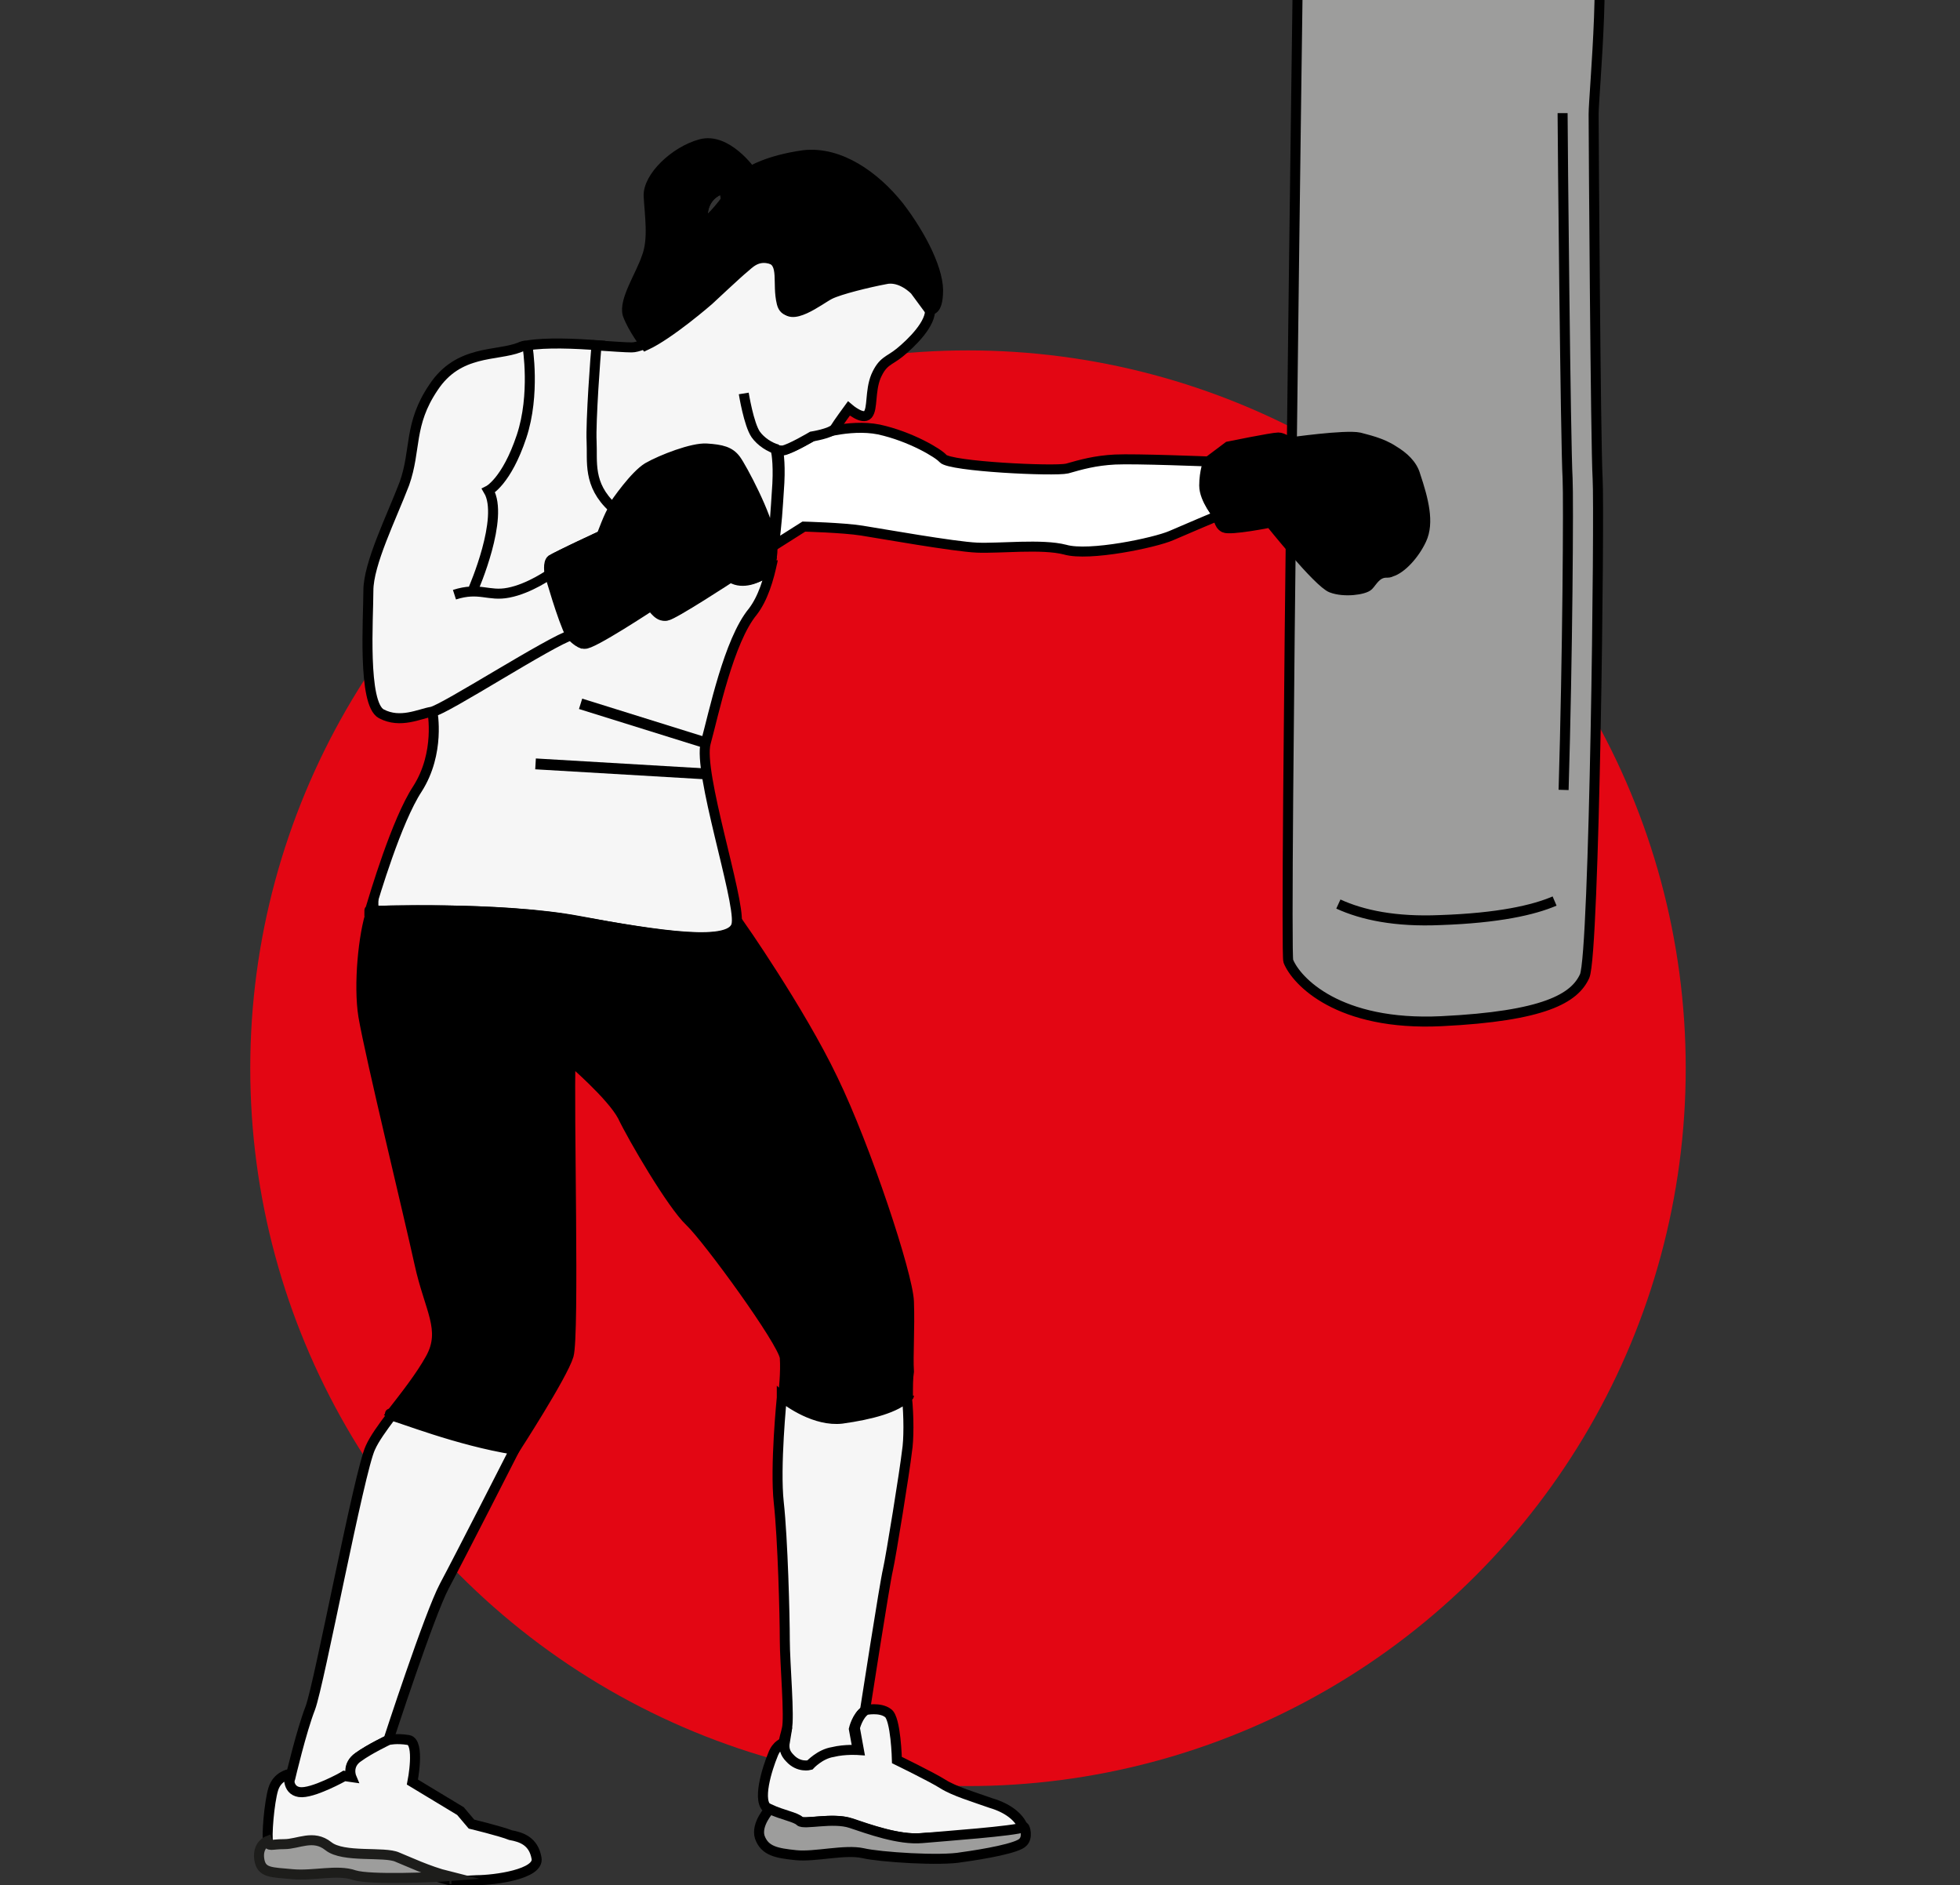 <?xml version="1.0" encoding="utf-8"?>
<!-- Generator: Adobe Illustrator 21.1.0, SVG Export Plug-In . SVG Version: 6.00 Build 0)  -->
<svg version="1.1" id="Ebene_1" xmlns="http://www.w3.org/2000/svg" xmlns:xlink="http://www.w3.org/1999/xlink" x="0px" y="0px"
	 viewBox="0 0 195.8 188.3" style="enable-background:new 0 0 195.8 188.3;" xml:space="preserve">
<rect x="0" y="0" width="195.8" height="188.3" fill="#333333" stroke="none"/>
<style type="text/css">
	.st0{display:none;}
	.st1{display:inline;fill:#DADADA;}
	.st2{display:inline;fill:#FFFFFF;stroke:#000000;stroke-miterlimit:10;}
	.st3{display:inline;fill:none;stroke:#000000;stroke-miterlimit:10;}
	.st4{display:inline;fill:#E30613;stroke:#000000;stroke-miterlimit:10;}
	.st5{display:inline;stroke:#000000;stroke-miterlimit:10;}
	.st6{display:inline;stroke:#000000;stroke-linejoin:round;stroke-miterlimit:10;}
	.st7{display:inline;fill:none;stroke:#000000;stroke-linejoin:bevel;stroke-miterlimit:10;}
	.st8{display:inline;fill:#FFFFFF;stroke:#000000;stroke-linejoin:bevel;stroke-miterlimit:10;}
	.st9{display:inline;fill:#706F6F;stroke:#000000;stroke-linejoin:bevel;stroke-miterlimit:10;}
	.st10{display:inline;fill:#575756;stroke:#000000;stroke-miterlimit:10;}
	.st11{clip-path:url(#SVGID_2_);fill:#E30613;}
	.st12{clip-path:url(#SVGID_2_);fill:#9D9D9C;stroke:#000000;stroke-miterlimit:10;}
	.st13{clip-path:url(#SVGID_2_);fill:none;stroke:#000000;stroke-miterlimit:10;}
	.st14{clip-path:url(#SVGID_2_);}
	.st15{fill:none;stroke:#000000;stroke-miterlimit:10;}
	.st16{fill:#FFFFFF;stroke:#000000;stroke-miterlimit:10;}
	.st17{fill:#F6F6F6;stroke:#000000;stroke-miterlimit:10;}
	.st18{stroke:#000000;stroke-miterlimit:10;}
	.st19{fill:#9D9D9C;stroke:#1D1D1B;stroke-miterlimit:10;}
	.st20{fill:none;stroke:#1D1D1B;stroke-miterlimit:10;}
	.st21{fill:#9D9D9C;stroke:#000000;stroke-miterlimit:10;}
	.st22{clip-path:url(#SVGID_2_);stroke:#000000;stroke-width:1.085;stroke-miterlimit:10;}
	.st23{display:inline;fill:#FFFFFF;stroke:#1D1D1B;stroke-miterlimit:10;}
	.st24{display:inline;fill:#E30613;stroke:#1D1D1B;stroke-miterlimit:10;}
	.st25{display:inline;fill:#C6C6C6;stroke:#1D1D1B;stroke-miterlimit:10;}
	.st26{display:inline;fill:#9D9D9C;stroke:#1D1D1B;stroke-miterlimit:10;}
	.st27{display:inline;fill:#878787;stroke:#1D1D1B;stroke-miterlimit:10;}
	.st28{display:inline;fill:none;stroke:#1D1D1B;stroke-miterlimit:10;}
</style>
<g class="st0">
	<circle class="st1" cx="96.8" cy="106.5" r="71.7"/>
	<path class="st2" d="M97.5,39.7c2.1,2.7-3.7,19.7-7.3,22.4c-3.7,2.7-2.1,6.7-2.1,6.7l0,0c-0.2,0.3-1.7,2.2-4.2,0
		c0-0.1,0-2.4,2.6-5.2c2.4-3,2.5-9.6,2.5-9.6l3.8-8.9c0,0-2.4-7.1,0-7.3s11.7,0.3,11.7,0.3C99.9,38.5,96.9,39,97.5,39.7z"/>
	<path class="st2" d="M143.3,30v7c0,0-25.9,0-38.8,1c0,0-9.3-0.4-11.7-0.3c-2.4,0.2,0,7.3,0,7.3L89,54c0,0-0.1,6.7-2.7,9.5
		c-2.5,2.8-2.6,5.2-2.6,5.2C81,66.3,68.1,69.2,63.6,67c-1.3-0.6-0.6,0.7-4.3,1.8c-5.4,1.5-0.6-22.2,1.2-29.1
		c1.8-6.7,16.1-12.1,16.6-12.2l0,0c2.4-2.5,4.8-4.1,4.8-4.1s-0.9-1.2-1.6-3.2c-0.8-2.5-1.2-6.2,1.6-10c4.8-6.7,14.9-8.1,19.8-3
		c3.4,3.5,7.6,10.4,4.6,12.5c-1.4,1-5.7,2.3-5.7,2.3l-0.6,4.3c0,0,3.1,0,5.1,0c2.1,0,9.5,1.8,9.5,1.8l14.7,1.5L143.3,30z"/>
	<path class="st3" d="M71.8,39.7C71,35,74.1,30.5,77,27.5"/>
	<path class="st4" d="M91.4,100.6l-11.9,11.1c-3.3-1.4-6.6-2.3-6.7-1c-0.3,2.8-9.2,11.3-9.2,11.3s-1.5-2.5-3.4-5
		c-1.3-1.7-2.9-3.5-4.3-4.2c-3.4-1.8-7-0.9-8-3.1c-0.9-2.1,3.4-10.1,3.4-10.1s-0.6-9.8,0-15.6c0.4-3.4,3.1-8.2,5.2-11.5l0,0
		c0.3-0.1,6.8-1.4,11.1-1.6c4.4-0.2,11.4-0.8,13.3,1.6s-15.5,37.8-15.5,37.8h5.9l10.9-26c0,3.4,6.1,10.1,8.6,12.2
		S91.4,100.6,91.4,100.6z"/>
	<path class="st5" d="M105.1,166.7c0.3,1.5-25.8,1.5-27-1c-1.2-2.5,2.9-11.3,2.9-16.2c0-1.4,0-3.4,0-5.7l9.2,1.4
		c0,0-1.8,7.3-1.8,11.9C88.3,161.8,104.4,163,105.1,166.7z"/>
	<path class="st2" d="M89.2,138.9l-6.4-0.5c0.1-2.1,0.7-12.8,1.1-15.3c0.4-2.9,5.3-5.9,5.6-6.7c0.3-0.9-3-1.3-3-1.3s-0.1,0-0.2-0.1
		c-0.8-0.4-3.8-2-6.8-3.2l11.9-11.1c0,0,5.2,7.3,7.1,9.8C100.4,112.9,89.2,138.9,89.2,138.9z"/>
	<path class="st2" d="M91.3,139.5l-1.1,5.8l-9.2-1.4c0-1.7,0-3.5,0-5.4v-0.2l1.9,0.1l6.4,0.5L91.3,139.5z"/>
	<path class="st2" d="M89.5,116.3c-0.3,0.9-5.1,3.8-5.6,6.7c-0.4,2.6-1,13.3-1.1,15.3l-1.9-0.1c0-4.7-0.1-9.9-0.3-13.5
		c-0.2-5.8,4.1-9,5.6-9.9c0.1,0.1,0.2,0.1,0.2,0.1S89.8,115.5,89.5,116.3z"/>
	<path class="st3" d="M80.9,138.5c0-0.1,0-0.1,0-0.2"/>
	<path class="st3" d="M86.8,114.6"/>
	<path class="st2" d="M88,68.8c-0.4,0.9-5.8,12.4-5.8,15.6l-10.9,26h-5.9c0,0,17.4-35.4,15.5-37.8C79,70.2,72,70.9,67.6,71
		c-4.3,0.2-10.8,1.5-11.1,1.6c1.5-2.3,2.7-3.9,2.7-3.9c3.7-1,3-2.4,4.3-1.8c4.5,2.2,17.4-0.7,20.1,1.8C86.2,71.1,87.7,69.1,88,68.8z
		"/>
	<path class="st5" d="M21.7,179.8c-2.5,2.5-12.5-1.5-12.9-3.7c-0.3-2.1,0.3-8.2-1.2-10.7c-1.5-2.4-5.8-6.4-3.7-9.2s5.2-1.2,9.8-3.7
		c2.9-1.6,5-4.7,6.1-6.8l7.1,8.9c0,0-8,3.4-8.9,7.6c-0.9,4.3-1.5,8.9,0,11.6C19.5,176.8,24.1,177.4,21.7,179.8z"/>
	<path class="st2" d="M60.2,117.1c0,0-0.1,9.2-2.8,11.1c-2.7,1.8-28,17.8-29.4,18.6l-4.2-4c1.5,0,5.2-11.6,9.6-13.5
		c4.4-1.8,13.3-2.8,14.4-5.8c0.7-2.1-0.3-8.9-0.2-11.6c0-0.7,0-1.4,0.7-1.4c1.3-0.1,4.3,0,6.6,1.4C57.5,113.4,58.9,115.3,60.2,117.1
		z"/>
	<path class="st3" d="M19.8,145.8c0.6-1.2,1-2.1,1-2.1s1.5-0.9,3.1-0.9"/>
	<path class="st3" d="M29.6,148.3c0,0,1.5,2.4,0,3.4c-1.5,0.9-2.4,3.1-2.4,3.1"/>
	<path class="st2" d="M63.5,122c0,0-0.6,4.9-4.3,8c-3.7,3.1-29.7,18.3-29.7,18.3l-1.6-1.5c1.4-0.9,26.7-16.9,29.3-18.7
		C59.9,126.3,60,117,60,117C62.1,119.5,63.5,122,63.5,122z"/>
	<path class="st3" d="M80.3,20.2h5.3c0,0,2.7-4.6,5.8-4.6c3.1,0,7.1,0,7.1,0h3.4l1.8,2.3"/>
	<path class="st4" d="M164.9,35.3c-0.7,4-4.2,8.4-8.5,7.7c-4.3-0.7-13-6-13-6v-7l7.8-1.5c0,0,3-3,7.3-3S165.5,31.3,164.9,35.3z"/>
	<line class="st3" x1="87.2" y1="25.5" x2="99.9" y2="26.3"/>
	<path class="st6" d="M142.8,175.8c-4.3-1-8.7-0.7-14.3-1c-5.7-0.3-8.3-2-8.3-3.7s14.3-3.7,16.3-4.3c2-0.7-0.3-5.7-1-9s-3-5.5-3-5.5
		l11.6-5.2c0.5,3.9,1.7,12.4,2.4,15.7c1,4.3,4.3,5.3,5.3,8.7S147.2,176.8,142.8,175.8z"/>
	<path class="st7" d="M155.2,118.1L155.2,118.1C155.2,118.1,155.2,118.2,155.2,118.1C155.2,118.2,155.2,118.1,155.2,118.1z"/>
	<path class="st8" d="M180.2,139.8l-9,2c0,0-16.5-16.5-17.7-17.7c-0.3-0.3,1-4.2,1.7-6.1h0.1c0.6,0.3,1.3,0.8,2,1.2
		c0.1,0.1,0.2,0.1,0.3,0.2c0.2,0.1,0.5,0.3,0.6,0.4l0.1,0.1l0,0c0,0,0,0,0.1,0l0,0c0.8,0.2,2.8-0.6,5.4-1.8l11.8,11.7l0,0
		C176.4,132.7,178.7,138.9,180.2,139.8z"/>
	<path class="st8" d="M147.4,121.2l-9.2,3.3c0,0,2,3.7,2.7,5.3c0.7,1.7,0.6,11.9,0.6,11.9l1.1,2l-2.4,0.8l-0.9-6.2L139,130
		c0,0-4.7-5.7-4.6-6.5c0.1-0.7,15.5-8.5,15.5-8.5c1.6,1,3.1,1.9,4.4,2.7L147.4,121.2z"/>
	<path class="st8" d="M139.2,138.2l0.9,6.2L132,147c0,0-7.5-22.6-8.2-26.6s5.3-6.3,5.3-6.3l8.1-7.6c1.5,1.1,4.2,3.1,5.5,4
		c2.2,1.4,4.8,3,7.3,4.4c0,0-15.4,7.8-15.5,8.5c-0.2,0.7,4.6,6.5,4.6,6.5L139.2,138.2z"/>
	<path class="st8" d="M189.3,88.5c-0.5,0-19.6-0.7-22.6,0.3c-3.1,1-3.7,5.4-4.8,7.5c-1.2,2.1-5.2,1.9-6.9,2.2
		c-1.6,0.3-10.5,10.1-12.2,12c-1.2-0.8-4-2.9-5.5-4l14.6-13.7l3.8-3.9c0,0,6.6-5.9,14.6-6.3c7.9-0.4,17.6,1.2,17.6,1.2
		C188.3,85,188.8,86.7,189.3,88.5z"/>
	<path class="st9" d="M189.3,88.5c-0.5,0-19.6-0.7-22.6,0.3c-3.1,1-3.7,5.4-4.8,7.5c-1.2,2.1-5.2,1.9-6.9,2.2
		c-1.6,0.3-10.5,10.1-12.2,12c2.2,1.4,4.8,3,7.3,4.4c1.6,1,3.1,1.9,4.4,2.7c0.2,0.1,0.4,0.2,0.6,0.4c0,0,0.1,0,0.1,0.1h0.1
		c0.6,0.3,1.3,0.8,2,1.2c0.1,0.1,0.2,0.1,0.3,0.2c0.2,0.1,0.5,0.3,0.6,0.4l0.1,0.1l0,0c0,0,0,0,0.1,0l0,0c0.8,0.2,2.8-0.6,5.4-1.8
		l1.3-0.6l10.8-0.9l0.3,1.4c0,0,1.3,1,4.7-1.3c3.3-2.3,10.7-9.3,11-13.7C192.1,100,190.7,93.5,189.3,88.5z M187,108.5l-12.7,3.6l0,0
		h-0.1c0.1-0.1,0.2-0.1,0.4-0.2l0,0c6.3-3.2,12.6-6.6,12.6-6.6L187,108.5z"/>
	<path class="st3" d="M175.5,130c-0.2-0.7-0.4-1.2-0.4-1.2l-5-6l6-4.7"/>
	<path class="st5" d="M192.2,164.5c0,2-11.3,0-11.3,0s-15.3,1.3-16.7-0.3c-1.3-1.7,8.7-5,11.7-5s3-3,3-3l-5-9.4l8.8-3.5
		c1.6,3.1,3.4,7.5,5.3,9.9C190.8,156.8,192.2,162.5,192.2,164.5z"/>
	<path class="st2" d="M182.5,143.3l-8.8,3.5l-2.6-4.9l9-2C180.9,140.2,181.7,141.5,182.5,143.3z"/>
	<path class="st3" d="M82.8,138.4c0,0.2,0,0.4,0,0.4"/>
	<path class="st3" d="M28,146.8C28,146.9,28,146.9,28,146.8"/>
	<path class="st3" d="M59.8,44c0,0,4.3,3.7,3.9,9.4S63,61.7,63,61.7l7-8.3l0.6,1l-0.9,10c0,0,8.3,2.6,9.8,3.3"/>
	<path class="st3" d="M189.3,88.5L189.3,88.5"/>
	<path class="st3" d="M142.7,110.5c-0.2,0.2-0.3,0.3-0.3,0.3"/>
	<path class="st2" d="M187.8,83.8c0,0-9.7-1.7-17.6-1.2c-8,0.4-14.6,6.3-14.6,6.3s-9-6.5-10-8.1c-0.8-1.2-1.9-0.5-3.6,0
		c0.4-0.6,3-7.8,3-10.5s1.6-10.3,1.6-10.3s3.4-0.3,5.3,0.3c1.9,0.6-0.9,9.1-3.2,11c-2.4,1.9-0.3,5-0.3,5l9.1,8.5
		c0,0,3.5-2.1,7.2-3.1s10.1-1.5,10.1-1.5l0.6-2.7c0,0,0.6-7.8,0.2-10.6c-0.4-2.6-5.8-10.3-6.4-11.1c3,2,6.5,4.8,7.7,7.1
		C179.2,67.3,187.8,83.8,187.8,83.8z"/>
	<path class="st2" d="M175.5,77.8l-0.6,2.7c0,0-6.5,0.4-10.1,1.5c-3.7,1-7.2,3.1-7.2,3.1l-9.1-8.5c0,0-2.1-3.1,0.3-5
		c2.4-1.9,5.2-10.5,3.2-11c-1.9-0.6-5.3-0.3-5.3-0.3s-1.6,7.6-1.6,10.3c0,2.6-2.6,9.9-3,10.5c-0.6,0.2-1.3,0.3-2.1,0.3
		c-3.1,0-12.7-3.5-15-4.4c-2.4-0.9-1-8.2,2.3-8.2c0.3,0,0.7,0,1,0c2.9,0.2,5.3,0.9,6.6,0.4c0.3-0.1,0.5-0.6,0.5-1.2
		c0.3-2.6-0.8-8.4-0.5-10.1c0.3-2.1,1.3-8.4,7.1-8.5c2.5-0.1,5.2,0.3,7.7,0.8c3.1,0.6,5.8,1.5,6.9,2c1.9,0.9,1.9,0.9,1.9,0.9
		s5.6,0.3,6.2,0.4c0.3,0.1,2.3,1.2,4.6,2.9l0,0c0.6,0.8,6,8.5,6.4,11.1C176.1,70,175.5,77.8,175.5,77.8z"/>
	<path class="st3" d="M169.3,56.1C169.3,56,169.2,56,169.3,56.1"/>
	<path class="st3" d="M38,78.8"/>
	<line class="st3" x1="140.2" y1="144.8" x2="140.1" y2="144.5"/>
	<line class="st3" x1="175.7" y1="130.1" x2="175.5" y2="130"/>
	<path class="st3" d="M174.6,111.9c-3.3,2.2-6.5,4.2-9.6,5.8c-0.4,0.2-0.9,0.4-1.3,0.7"/>
	<path class="st3" d="M155.2,118.1c-0.2-0.1-0.5-0.3-0.7-0.4"/>
	<path class="st2" d="M151,50.2c-2.4-0.5-6.5-1.2-9-1.2c-5.7,0.1-6.8,6.5-7.1,8.5c0,0-4.9-5.9-7.2-6.8c-2.2-0.8-3.9,3.2-4.2,3.4
		c-0.6-1.6,0.2-5.8,0.3-6.9c0.3-3.1,9.7-7.9,12.6-8.7c2.9-0.7,9.2,1.7,11.4,4.7C150.5,47.1,151,49.6,151,50.2z"/>
	<path class="st2" d="M135.5,67.7c-1.4-0.2-5.2-3.1-5.2-3.1l-5-6.7c0,0-0.6-0.6-1.7-3.6c0.3-0.2,2-4.2,4.2-3.4
		c2.3,0.9,7.2,6.8,7.2,6.8C134.7,59.3,135.8,65.1,135.5,67.7z"/>
	<path class="st3" d="M135.5,67.7L135.5,67.7"/>
	<path class="st3" d="M149.7,49.9L149.7,49.9"/>
	<path class="st10" d="M128.3,68.5c-0.3,0-0.7,0-1,0c-3.4,0-4.7,7.4-2.3,8.2c0,0-6.8,0.4-8.4-0.3s-4-1.6-4.4-5.6s2.8-6.9,6.2-9.3
		c3.4-2.3,7.4-2.5,8.7-0.9C128,61.9,128.3,66.6,128.3,68.5z"/>
	<polygon class="st8" points="144.1,147.1 132.5,152.3 132,147.1 140.1,144.5 142.5,143.7 	"/>
</g>
<g>
	<defs>
		<rect id="SVGID_1_" x="-1.5" y="-0.2" width="180" height="192.8"/>
	</defs>
	<clipPath id="SVGID_2_">
		<use xlink:href="#SVGID_1_"  style="overflow:visible;"/>
	</clipPath>
	<circle class="st11" cx="96.7" cy="106.7" r="71.7"/>
	<path class="st12" d="M159.6,47.8c0.2,3.3-0.3,47.5-1.3,49.7c-1,2.2-4,4-14.3,4.5c-10.3,0.5-14.5-4-15.3-6c-0.4-1,1-102.3,1-102.3
		c0.2-2,3.3-3,5.7-4.7c2.3-1.7,11.3-1.3,11.3-1.3s10.7,1.8,12.3,4.2c1.7,2.3,0.2,17.5,0.2,19.5S159.4,44.5,159.6,47.8z"/>
	<path class="st12" d="M155.3,90c-2.1,0.9-5.6,1.7-11.4,1.9c-4.5,0.2-7.8-0.5-10.2-1.6"/>
	<path class="st13" d="M156.1,11.3c0,2,0.3,33.2,0.5,36.5c0.1,1.9,0,17.8-0.4,31.1"/>
	<g class="st14">
		<path class="st15" d="M77.6,44.8c0-0.2-0.1-0.2-0.1-0.2"/>
		<path class="st16" d="M121.7,51.5c0,0-3.1,1.3-4.7,2c-1.6,0.7-8.2,2.1-10.6,1.4c-2.3-0.6-6.6-0.1-8.8-0.2
			c-2.3-0.1-9.6-1.4-11.5-1.7c-1.9-0.3-5.8-0.4-5.8-0.4l-3,1.9c0.3-2,0.4-3.9,0.5-5.4c0.2-2.5,0-3.8-0.1-4.3
			c0.2,0.1,0.5,0.1,0.7,0.1c0.7-0.1,2.9-1.4,2.9-1.4s3.5-1.2,6.5-0.6c3.2,0.7,6,2.4,6.4,2.9c0.7,0.8,11.1,1.3,12.4,1
			c1.4-0.4,2.8-0.8,4.8-0.9c2-0.1,9.5,0.2,9.5,0.2s-0.4,1-0.4,2.4C120.3,49.9,121.7,51.5,121.7,51.5z"/>
		<path class="st15" d="M77.1,55.6c0,0.1,0,0.2-0.1,0.3"/>
		<path class="st17" d="M70.5,74.2c-0.8,2.9,3.4,15.5,3.1,18c-0.2,2.5-7.9,1.2-15.9-0.2c-7.9-1.5-20.8-1-20.8-1c0-0.1,0-0.1,0.1-0.2
			c0.4-1.3,2.6-8.8,4.7-12c2.3-3.6,1.5-7.7,1.5-7.7c1.3-0.2,11.9-7.1,14-7.7c0,0,0.6,0.8,1.2,0.9c0.6,0.2,6.8-3.9,6.8-3.9
			s0.7,1.2,1.4,1.1c0.7-0.1,6.5-3.9,6.5-3.9c0.9,0.7,2.5,0.2,3.3-0.3c0.4-0.3,0.7-0.7,0.8-1.4c-0.4,2-1,3.9-2,5.2
			C72.8,64,71.3,71.3,70.5,74.2z"/>
		<path class="st18" d="M90.7,139.5c-1,1.1-3.5,1.8-6.5,2.2c-2.6,0.3-5.3-1.7-6-2.2c0.1-0.4,0.3-2.5,0.2-3.9
			c-0.2-1.6-7.7-11.9-9.5-13.6c-1.8-1.7-5.7-8.4-6.7-10.5c-1.1-2.1-5.2-5.6-5.2-5.6c-0.2,4.5,0.4,27.5-0.2,29.5
			c-0.6,2-5.4,9.4-5.4,9.4c-5.6-0.9-11.6-3.2-12.3-3.6c1.4-1.8,2.9-3.7,3.9-5.5c1.6-2.9-0.1-4.9-1.1-9.5c-1-4.6-4.9-20.6-5.6-24.7
			c-0.5-3.1,0-8.2,0.8-10.5c0,0,12.9-0.5,20.8,1c7.9,1.5,15.7,2.7,15.9,0.2c0,0,6.1,8.7,9.4,15.6c3.3,6.8,7.5,19.5,7.6,22.2
			c0.1,2.7-0.1,5.4,0,7C90.7,137.6,90.7,138.5,90.7,139.5z"/>
		<path class="st17" d="M90.6,145c-0.2,1.8-1.6,10.5-1.9,11.8c-0.3,1.2-2.3,14.1-2.3,14.1c-0.8,0.5-1.1,1.8-1.1,1.8l0.4,2.2
			c0,0-1.3-0.1-2.6,0.2c-1.2,0.3-2.3,1.3-2.3,1.3s-1.1,0.3-2-0.7c-0.5-0.5-0.6-1.1-0.5-1.6c0-0.4,0.2-0.9,0.3-1.4
			c0.3-1.1-0.2-6.6-0.2-8.9c0-2.3-0.2-10.1-0.6-13.7c-0.4-3.6,0.3-10.5,0.3-10.5s0,0,0-0.1c0.7,0.6,3.4,2.5,6,2.2
			c2.9-0.4,5.5-1.1,6.5-2.2C90.8,141.5,90.8,143.8,90.6,145z"/>
		<path class="st17" d="M51.4,144.8c0,0-5.5,10.8-7,13.6c-1.5,2.8-5.6,15.4-5.6,15.4s-1.9,0.9-3,1.7c-1.1,0.8-0.7,2-0.7,2l-0.7-0.1
			c0,0-3.6,2.5-4.9,2.4c-1.3-0.2-0.5-2.2-0.5-2.2s1.1-4.7,2-7c0.9-2.4,4.9-23.7,6-26c0.4-0.9,1.2-2,2.1-3.2
			C39.8,141.5,45.7,143.9,51.4,144.8z"/>
		<path class="st15" d="M37,90.9c0.3-0.7,0.5-1,0.8-1"/>
		<path class="st15" d="M90.8,139.4C90.8,139.5,90.8,139.5,90.8,139.4"/>
		<path class="st15" d="M78.2,139.5c-0.1-0.1-0.2-0.1-0.2-0.1"/>
		<path class="st17" d="M53.6,185.6c0.3,1.6-4.2,2.2-6,2.2c-0.6,0-1.7,0.2-2.7,0h0c-2-0.5-4.2-1.4-5.1-1.7c-1.3-0.5-5.4-0.4-6.9-1.5
			c-1.5-1.2-2.9-0.2-4.4-0.2c-1.4,0-1.5,0.3-1.7-0.3c-0.2-0.6,0.1-4.1,0.5-5.4c0.4-1.3,1.6-1.5,1.6-1.5s-0.3,1.6,1,1.8
			c1.3,0.2,4.5-1.6,4.5-1.6l0.7,0.1c0,0-0.5-1.2,0.7-2c1.1-0.8,3-1.7,3-1.7s0.8-0.2,2,0c1.2,0.2,0.4,4.2,0.4,4.2l4.8,2.9l1.1,1.3
			c0,0,2.9,0.7,3.9,1.1C52.1,183.5,53.3,183.9,53.6,185.6z"/>
		<path class="st19" d="M44.8,187.4c-1.3,0.1-7.8,0.4-9.4-0.1c-1.7-0.6-4.1,0.1-6.2-0.1c-2.1-0.2-3.1-0.1-3.3-1.5
			c-0.2-1.4,0.8-1.8,0.8-1.8c0.2,0.6,0.3,0.3,1.7,0.3c1.4,0,2.9-1,4.4,0.2c1.5,1.2,5.6,0.5,6.9,1.1
			C40.7,185.9,42.8,186.9,44.8,187.4z"/>
		<path class="st20" d="M45.1,187.7c0,0-0.1,0-0.2,0h0"/>
		<path class="st17" d="M102.2,182.5c0.3,1-8,0.9-10.2,1.1c-2.2,0.2-5.3-0.9-7.1-1.5c-1.8-0.6-4.8,0.2-5.1-0.2
			c-0.4-0.4-1.7-0.5-3-1.2c-1.3-0.6-0.1-4.2,0.4-5.4c0.4-1.1,1.1-1.2,1.2-1.3c-0.1,0.6,0,1.1,0.5,1.6c0.9,1,2,0.7,2,0.7
			s1-1.1,2.3-1.3c1.2-0.3,2.6-0.2,2.6-0.2l-0.4-2.2c0,0,0.3-1.3,1.1-1.8c0,0,1.4-0.3,2.2,0.3c0.8,0.5,0.9,4.7,0.9,4.7
			s3.5,1.7,4.6,2.4c1.1,0.7,3.1,1.3,4.8,1.9C100.7,180.6,101.8,181.5,102.2,182.5C102.2,182.5,102.2,182.5,102.2,182.5z"/>
		<path class="st15" d="M78.4,174.1C78.4,174.1,78.4,174.1,78.4,174.1"/>
		<path class="st21" d="M102.2,184c-0.5,0.6-3.9,1.2-6.1,1.5c-2.1,0.4-8.2,0-9.9-0.4c-1.8-0.4-4.8,0.4-6.7,0.2
			c-1.9-0.2-3.1-0.4-3.6-1.8c-0.4-1.3,1-2.8,1-2.8c1.3,0.6,2.6,0.8,3,1.2c0.4,0.4,3.3-0.4,5.1,0.2c1.8,0.6,4.8,1.7,7.1,1.5
			c2.2-0.2,9.3-0.7,10.2-1.1C102.4,182.5,102.7,183.5,102.2,184z"/>
		<path class="st15" d="M39,141.2C39,141.2,38.9,141.2,39,141.2"/>
		<path class="st15" d="M59.9,34.5C59.9,34.5,59.9,34.5,59.9,34.5"/>
		<path class="st17" d="M55.2,55.9c-0.5,0.3-0.2,1.4-0.2,1.4s1.3,4.6,2.1,6.1c-2.1,0.6-12.8,7.5-14,7.7c-1.2,0.2-3.1,1.2-5,0.2
			c-1.9-1-1.3-9.6-1.3-12.3c0-2.7,2.3-7.3,3.6-10.7c1.2-3.4,0.4-5.9,2.9-9.6c2.5-3.8,6.3-3.1,8.6-4c0.2-0.1,0.5-0.2,0.8-0.2
			c1.8-0.3,4.7-0.2,7.2,0c-0.1,0.7-0.5,7.7-0.5,9.6c0.1,2-0.5,4.3,2.1,6.6c-0.4,0.5-1.2,2.7-1.2,2.7S55.7,55.5,55.2,55.9z"/>
		<path class="st15" d="M45.4,59.4c2.5-0.8,3.4,0.2,5.4-0.2c2.1-0.4,4.2-1.9,4.2-1.9"/>
		<path class="st18" d="M77.1,55.6c0,0.1,0,0.2-0.1,0.3c-0.2,0.6-0.4,1.1-0.8,1.4c-0.7,0.6-2.3,1.1-3.3,0.3c0,0-5.7,3.9-6.5,3.9
			c-0.7,0.1-1.4-1.1-1.4-1.1s-6.2,4-6.8,3.9c-0.6-0.2-1.2-0.9-1.2-0.9c-0.8-1.5-2.1-6.1-2.1-6.1s-0.2-1.1,0.2-1.4
			c0.5-0.3,5-2.4,5-2.4s0.8-2.2,1.2-2.7c0.4-0.5,2.2-3.2,3.5-4c1.3-0.8,4.4-2,5.9-1.9c1.4,0.1,2.2,0.2,2.9,1.1
			c0.6,0.8,3.2,5.7,3.4,7.7C77.2,54.4,77.2,55.1,77.1,55.6z"/>
		<path class="st17" d="M92.9,30.8c0.2,1.5-1.9,3.5-3,4.4c-1.1,0.9-1.7,0.8-2.4,2.4c-0.6,1.5-0.3,3.2-0.8,3.8
			c-0.5,0.6-1.9-0.6-1.9-0.6s-1.1,1.5-1.4,2c-0.4,0.5-2.3,0.8-2.3,0.8s-2.2,1.3-2.9,1.4c-0.2,0-0.4,0-0.7-0.1
			c0.1,0.5,0.3,1.8,0.1,4.3c-0.1,1.5-0.2,3.5-0.5,5.4c0,0.3-0.1,0.7-0.2,1c0-0.3,0.1-0.6,0.1-1c0-0.3,0-0.6-0.1-1
			c-0.2-2-2.8-6.9-3.4-7.7c-0.6-0.8-1.4-1-2.9-1.1c-1.4-0.1-4.5,1.1-5.9,1.9c-1.3,0.8-3.1,3.4-3.5,4c-2.5-2.3-2-4.6-2.1-6.6
			c-0.1-1.9,0.4-8.9,0.5-9.6c1.5,0.1,2.9,0.2,3.5,0.2c0.3,0,0.7-0.1,1.2-0.3c2.4-1.1,6.3-4.5,6.3-4.5s3.1-2.9,3.5-3.2
			c0.5-0.4,1.3-1.4,2.8-0.9c1.5,0.5,0.7,2.5,1.2,4.5c0.5,2,3.6-0.5,4.6-1c1-0.5,3.9-1.2,5.5-1.5c1.6-0.4,3.6,0.7,3.6,0.7L92.9,30.8z
			"/>
		<path class="st15" d="M74.3,39.3c0,0,0.5,3.1,1.2,4.1c0.5,0.7,1.4,1.3,2.2,1.5"/>
		<path class="st18" d="M89.8,20.6c-2.4-3-5.9-5.5-9.5-5.1C76.7,16,75,17.1,75,17.1s-2.4-3.4-5-2.7c-2.6,0.7-5.3,3.3-5.2,5.2
			c0.1,1.9,0.5,4.3-0.2,6.1c-0.6,1.8-2.3,4.3-1.9,5.7c0.5,1.4,1.8,3.1,1.8,3.1c2.4-1.1,6.3-4.5,6.3-4.5s3.1-2.9,3.5-3.2
			c0.5-0.4,1.3-1.4,2.8-0.9c1.5,0.5,0.7,2.5,1.2,4.5c0.5,2,3.6-0.5,4.6-1c1-0.5,3.9-1.2,5.5-1.5c1.6-0.4,3,1.1,3,1.1l1.4,1.9
			c0,0,0.8,0.4,0.9-1.5C93.9,27.2,92.1,23.6,89.8,20.6z M70.2,21.6c0-1.5,0.9-2.3,1.6-2.6c0.7-0.4,0.7,1,0.7,1S70.2,23.2,70.2,21.6z
			"/>
		<path class="st15" d="M72.6,20c0,0-2.4,3.2-2.4,1.6c0-1.5,0.9-2.3,1.6-2.6C72.6,18.7,72.6,20,72.6,20z"/>
		<polyline class="st15" points="77.3,54.6 77.2,54.6 77.1,54.7 		"/>
		<path class="st18" d="M142,53.9c-0.7,1.5-2,2.9-3,3.2c-0.2,0.1-0.3,0.1-0.5,0.1c-1,0-1.4,0.9-1.8,1.3c-0.4,0.4-2.4,0.7-3.7,0.2
			c-1.3-0.5-6.1-6.5-6.1-6.5s-4,0.8-4.6,0.5c-0.6-0.3-0.6-1.2-0.6-1.2s-1.4-1.6-1.4-3c0-1.4,0.4-2.4,0.4-2.4l2-1.5
			c0,0,4.4-0.9,5-0.9c0.5,0,1.1,0.5,1.1,0.5s5.6-0.8,7-0.5c0.7,0.2,2.2,0.5,3.4,1.3c1,0.6,1.9,1.4,2.2,2.5
			C142.2,49.9,142.8,52.2,142,53.9z"/>
		<path class="st15" d="M47.3,58.8c0,0,3.1-7.1,1.5-9.8c0,0,1.8-0.9,3.3-5.4c1.4-4.2,0.6-9,0.6-9"/>
	</g>
	<line class="st22" x1="58" y1="70.3" x2="70.5" y2="74.2"/>
	<line class="st22" x1="53.5" y1="76.3" x2="70.5" y2="77.3"/>
</g>
<g class="st0">
	<circle class="st1" cx="98" cy="106.3" r="71.7"/>
	<path class="st23" d="M84.7,90.8c-0.9,3.2-6.8,10.3-6.8,10.3c-0.7,0-1.8,0.4-2.7,0.8c-0.8,0.3-1.3,0.7-1.3,0.7s-1.9,4.3-4.2,9l0,0
		c-2.5,5.3-5.4,11.2-6.4,12.2c-0.7,0.7-1.9,2.2-3.1,3.9c-1.8,2.4-3.7,5.2-4.1,6.3c-0.6,1.8-26.6,28.4-29.9,30.1
		c-3.7,1.8-9.6-1.5-18.5,0.9c-2.5,0.7-8.1,0.8-6.5-1.5c1.3-1.9,8.2-3,10.5-3.7c3.5-1,8.4-0.3,11.2-1.8c2.4-1.3,6-5.8,9.7-11
		c5.6-7.8,11.2-17,12.3-18.2c1.5-1.6,4.1-3.6,5.7-5.3c0.3-0.3,0.5-0.6,0.8-0.9c1.5-1.9,4.6-7.1,6.8-10.8c0.9-1.5,0.3-9.4,1.6-12
		c1.3-2.5,3.7-6.5,3.7-6.5s1.5-7.7,2.4-9.6c0.9-1.9,7.3-8.2,8.6-8.5c1.4-0.3,5.4,2.2,7.4,4.2C83.7,81.6,85.6,87.7,84.7,90.8z"/>
	<path class="st24" d="M115.1,65.2c-0.1,0.5-0.1,1.1-0.1,1.7c-0.2,1.8-4.4,3-6.6,5.6c0,0-4.6,11.4-6.1,13.5
		c-1.5,2.1-1.6,6.9-5.2,9.7c-3.6,2.8-7.6,5.5-11,6c-3.4,0.5-6.9-0.5-8.2-0.5c0,0,5.9-7.2,6.8-10.3c0.9-3.2-1-9.2-2.9-11.2
		c-1.9-1.9-4.6-4-7.5-3.7c-2.3,0.3-7.5,6.1-8.5,8c-0.9,1.9-2.4,9.6-2.4,9.6s-0.4-0.4-0.9-1.1c-0.9-1.3-2.2-3.3-1.8-4.5
		c0.6-1.8,4.3-8.3,6.1-10.7c1.8-2.3,8.8-11.6,10.3-13.7c1.2-1.6,12.6-12.8,18.7-18.2c1,0.8,6.7,5.3,9.2,7.8
		C107.7,55.8,114.8,64.7,115.1,65.2z"/>
	<path class="st25" d="M117.2,63.1c-1.5,0.2-1.9,1-2,2c-0.3-0.4-7.4-9.3-10.1-12c-2.5-2.5-8.3-7.1-9.2-7.8c1.7-1.5,2.9-2.5,3.5-2.9
		c2.5-1.5,5.1-5,15.6-6.7c0.2,0.2,0.5,0.6,0.8,1.4c0.6,1.3,0.8,17.4,0.5,18.4C115.9,56.5,117.2,63.1,117.2,63.1z"/>
	<path class="st26" d="M171.6,125.5c0,0-2.5,2.8-4.9,4c-2,1.1-4.5,1.7-5.1,1.8c-1.3-1.8-3.1-4.2-5-6.8c-3.8-5.2-8-11-9.4-12.6
		c-2.1-2.4-6.1-5.3-7.3-7.8c-1.2-2.5-4.7-12-6.1-14c-1.4-2-10.8-18.8-11.8-21.3c-1-2.5-2.7-6.1-4.9-5.8c0,0-1.3-6.6-1-7.6
		c0.3-1,0-17.1-0.5-18.4c-0.4-0.9-0.7-1.2-0.8-1.4c0.9-0.1,1.9-0.3,2.9-0.4c4.3-0.5,8.9,0.7,13.3,3.3c4.4,2.6,7,6.2,8,9.8
		c1,3.6,4.3,15.6,5.1,18.8c0.8,3.2,6.1,23.1,8.5,26.4c2.4,3.4,10,16.1,12.4,19.3C167.5,116,170.6,122.3,171.6,125.5z"/>
	<path class="st23" d="M179.4,160.1c-4.2,2.2-5.7,0.2-10.8,0.6c-5.5,0.4-8.9,2-11.7,1.7c-1.5-0.2-7.4-0.5-8.1-1.8
		c-0.3-0.5-0.3-1.5,0.2-2c0.9-0.7,2.9-0.3,4.5-0.8c2.8-0.9,4.5-1.6,6-2.1c2.8-0.9,6.5-1.2,8.2-4.4c1.7-3.2-1.8-14.3-5.6-19.2
		c-0.2-0.2-0.4-0.5-0.6-0.8c0.6-0.1,3.1-0.8,5.1-1.8c2.3-1.2,4.9-4,4.9-4c1,3.2,3.4,15.2,4.6,18.1c1.2,2.9,2.3,8.8,3.9,10.4
		C181.8,155.5,181.4,159.1,179.4,160.1z"/>
	<path class="st27" d="M156.6,124.6c-2.6,1.9-5.8,2-6.5,2c-2.9-3.8-9.3-12.8-10.9-15.3c-1.8-2.9-6.5-7.6-7.8-10.3
		c-1.3-2.7-5.4-12.6-7.2-15.8c-1.8-3.2-6.1-12.3-6.9-14.3c-0.8-2-2.3-4.1-2.3-4.1c0.1-0.6,0.1-1.2,0.1-1.7c0.1-1,0.5-1.8,2-2
		c2.3-0.3,4,3.3,4.9,5.8c1,2.5,10.4,19.3,11.8,21.3c1.4,2,4.9,11.5,6.1,14c1.2,2.5,5.2,5.3,7.3,7.8
		C148.6,113.6,152.8,119.3,156.6,124.6z"/>
	<path class="st23" d="M163.6,148.9c-2.7,0.8-6.4-0.3-9.2-0.6c-2.7-0.4-8.4,2.2-10.4,2.1c-2.1-0.1-3.3-0.6-4.6-1
		c-0.5-0.1-1.1-1.7,0-2c1.1-0.3,5.9-0.2,7.2-1.3c1.3-1.2,3.4-3.1,5.1-4.3c1.7-1.2,2.9-1.8,2.9-4c-0.1-2.1-1.6-7.6-3.5-9.9
		c-0.3-0.3-0.6-0.8-1-1.3c0.7,0,3.9-0.1,6.5-2c1.9,2.6,3.7,5,5,6.8c0.2,0.3,0.4,0.5,0.6,0.8c0.6,5.9,1.6,9.2,2.9,10.9
		C166.5,144.7,166.3,148.2,163.6,148.9z"/>
	<path class="st28" d="M50.4,123.8C50.4,123.8,50.4,123.8,50.4,123.8"/>
	<path class="st26" d="M63.1,94.6c0,0-2.2,3-3.5,5.5c-1.3,2.5-0.7,10.5-1.6,12c-2.3,3.7-5.3,8.9-6.8,10.8c-0.2,0.3-0.5,0.6-0.8,0.9
		c-0.1-0.1-1-0.5-2.2-1.5c-0.5-0.4-1-0.9-1.5-1.6c-1.9-2.3-3.8-5.6-1.7-10.2c2-4.6,2.7-10.3,5.9-12c3.6-2,11.2-5.7,11.5-5.9
		C62.9,93.2,63.1,94.6,63.1,94.6z"/>
	<path class="st28" d="M62.5,92.5C62.5,92.5,62.5,92.5,62.5,92.5"/>
	<path class="st28" d="M69.6,111.7C69.6,111.7,69.6,111.7,69.6,111.7"/>
	<path class="st26" d="M70.4,119.5c-0.1,1.7-0.2,1-0.3,3.7c-0.1,2.5-3.5,3.7-5.3,4.2c-1.6,0.5-4.4,0.6-4.7,0.4
		c1.2-1.6,2.4-3.1,3.1-3.9c0.9-1,3-5.1,5.5-10.4C68.8,113.8,70.4,118.2,70.4,119.5z"/>
	<path class="st23" d="M78.2,109c-0.6,0.3-2.5,2.8-2.5,3.3c0,0.5,0.9,1.9,0.3,3c-0.6,1-5.6,3.1-5.6,4.3c0-1.3-1.9-5.3-1.9-5.5
		l0.5-0.7c2.2-4.7,4.9-10.5,4.9-10.5s0.6-0.3,1.3-0.7c0.5,0.4,2.8,2.3,3.5,3.5C79.5,106.9,78.8,108.7,78.2,109z"/>
	<path class="st28" d="M75.2,102c-0.1-0.1-0.1-0.1-0.1-0.1"/>
	<path class="st23" d="M50.4,123.8c-1.7,1.7-4.2,3.7-5.7,5.3c-1.1,1.1-6.7,10.3-12.3,18.2c-1.7,0.3-12.7,1.9-13.4,1.6
		c-0.8-0.4,0.9-1.9,0.9-1.9s-7,0.2-7.1-0.4c-0.1-0.6-0.2-1.4,1.2-2.2c1.4-0.8,6.9-0.8,8.2-1.5c1.4-0.7,6,1.6,7.8,0.8
		c1.7-0.8,17.2-20.1,18.2-21.4C49.4,123.3,50.3,123.7,50.4,123.8z"/>
	<path class="st28" d="M48.3,122.1C48.3,122.1,48.3,122.2,48.3,122.1"/>
	<path class="st28" d="M32.6,147.2c0,0-0.1,0-0.2,0"/>
	<path class="st28" d="M161.6,131.4c-0.1,0-0.1,0-0.1,0"/>
	<path class="st28" d="M156.6,124.6C156.6,124.6,156.6,124.6,156.6,124.6"/>
	<path class="st28" d="M150.2,126.6c-0.1,0-0.1,0-0.1,0"/>
	<path class="st28" d="M114.9,35.7c-0.1-0.1-0.1-0.1-0.1-0.1"/>
	<path class="st28" d="M95.8,45.3c-0.1-0.1-0.1-0.1-0.1-0.1"/>
	<path class="st28" d="M115.1,65.2C115.1,65.2,115.1,65.2,115.1,65.2"/>
</g>
</svg>
